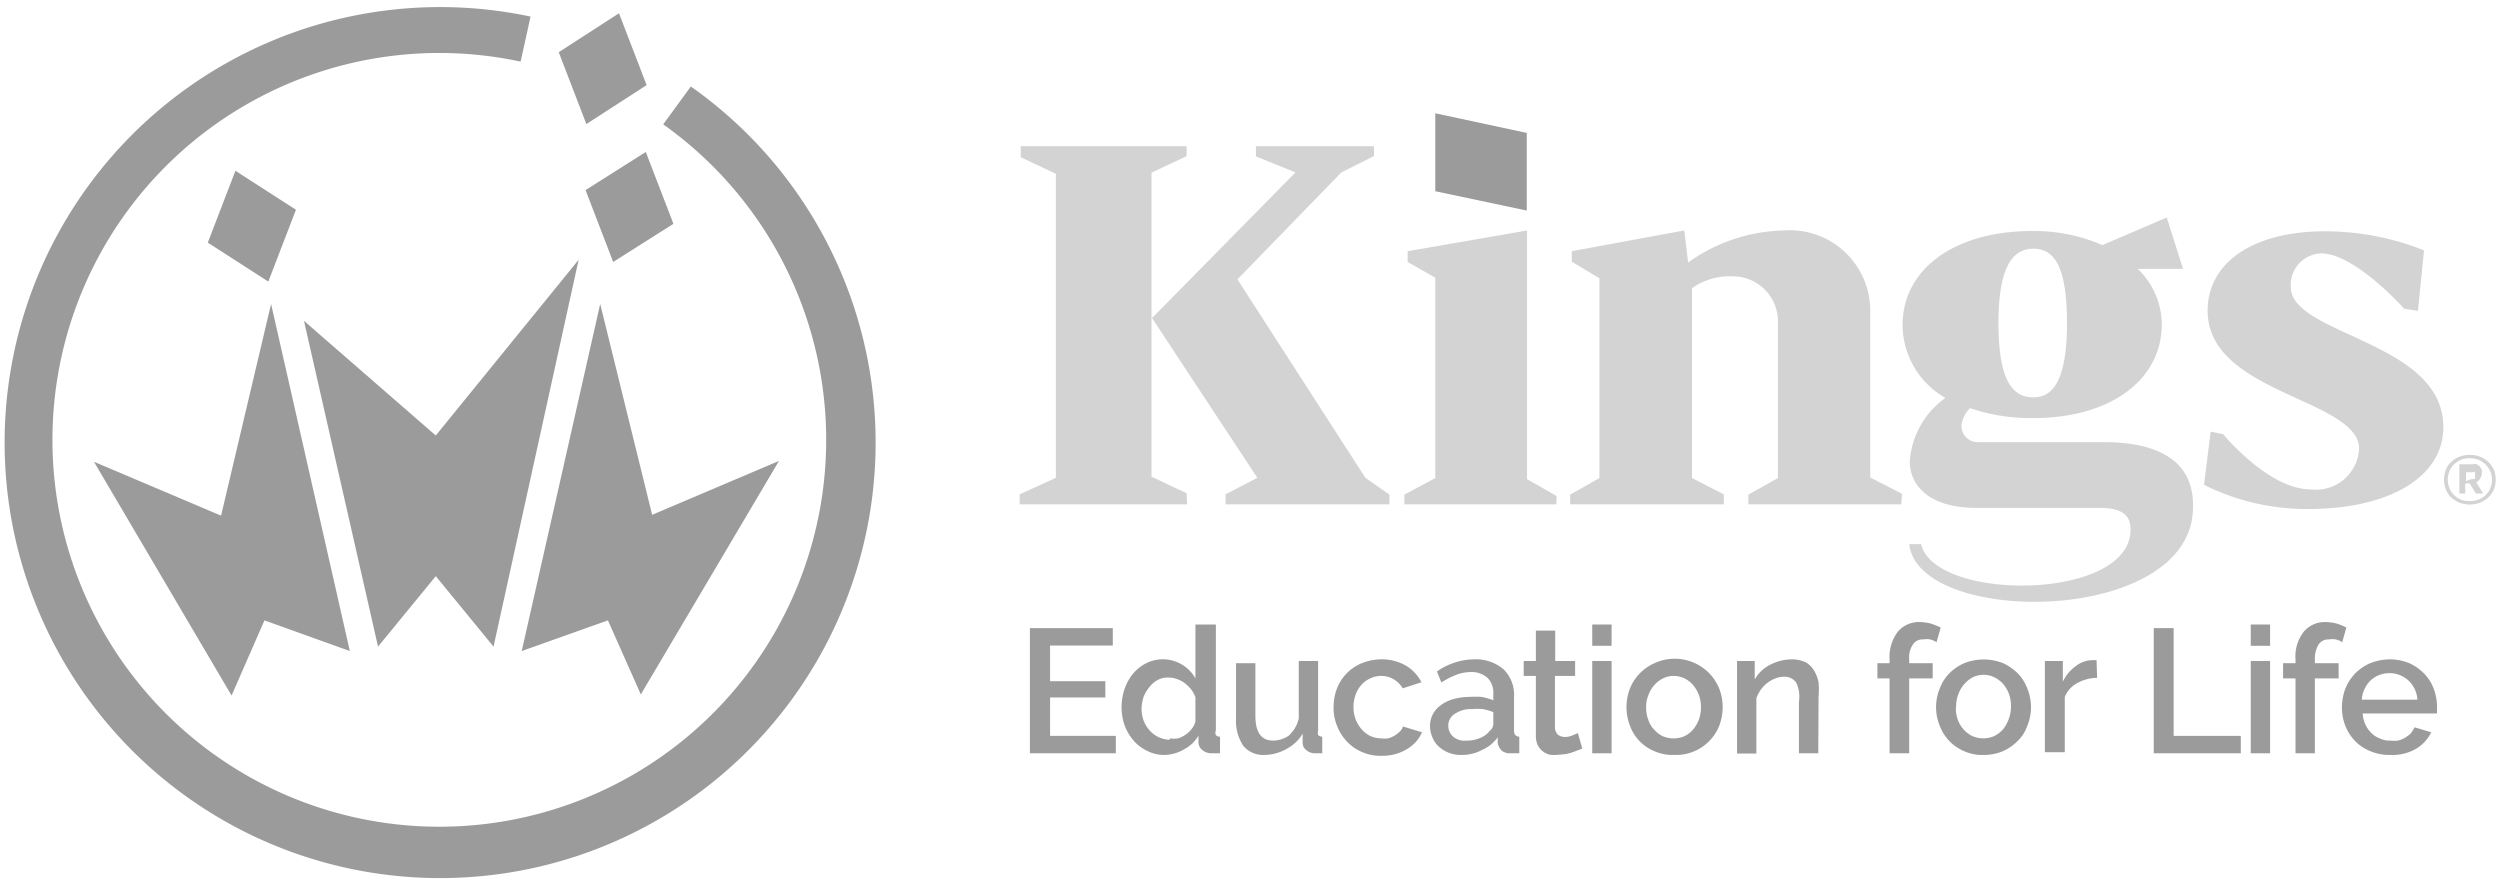 <svg id="Layer_1" data-name="Layer 1" xmlns="http://www.w3.org/2000/svg" viewBox="0 0 90.47 32"><defs><style>.cls-1{fill:#9b9b9b;}.cls-2{fill:#d3d3d3;}</style></defs><path id="Path_1812" data-name="Path 1812" class="cls-1" d="M40.38,26.63v.63H37.27V22.73h3v.63H38v1.29h2v.59H38v1.39Z"/><path id="Path_1813" data-name="Path 1813" class="cls-1" d="M42.15,27.32a1.34,1.34,0,0,1-.62-.14,1.52,1.52,0,0,1-.5-.37,1.92,1.92,0,0,1-.33-.55,2.05,2.05,0,0,1,0-1.34,1.77,1.77,0,0,1,.31-.55,1.54,1.54,0,0,1,.47-.37,1.35,1.35,0,0,1,1.78.55V22.6H44v3.83a.21.21,0,0,0,0,.17.2.2,0,0,0,.15.06v.6l-.18,0h-.11a.51.51,0,0,1-.34-.11.36.36,0,0,1-.15-.28v-.25a1.27,1.27,0,0,1-.51.49A1.44,1.44,0,0,1,42.15,27.32Zm.18-.6a1,1,0,0,0,.3,0,.92.92,0,0,0,.28-.14.88.88,0,0,0,.22-.21.71.71,0,0,0,.13-.26v-.88a1.18,1.18,0,0,0-.16-.29,1.75,1.75,0,0,0-.24-.23,1,1,0,0,0-.28-.14.81.81,0,0,0-.31-.05.73.73,0,0,0-.38.09.94.94,0,0,0-.3.26,1.31,1.31,0,0,0-.21.36,1.54,1.54,0,0,0-.07.42,1.32,1.32,0,0,0,.08.44,1.15,1.15,0,0,0,.22.35,1,1,0,0,0,.72.33Z"/><path id="Path_1814" data-name="Path 1814" class="cls-1" d="M45.76,27.32A.94.94,0,0,1,45,27a1.61,1.61,0,0,1-.27-1v-2h.7v1.9c0,.6.21.9.64.9a1,1,0,0,0,.57-.18A1.22,1.22,0,0,0,47,26V23.92h.7v2.51a.33.33,0,0,0,0,.17.22.22,0,0,0,.15.06v.6l-.18,0H47.6a.46.46,0,0,1-.32-.11.32.32,0,0,1-.14-.27l0-.33a1.46,1.46,0,0,1-.58.55A1.64,1.64,0,0,1,45.76,27.32Z"/><path id="Path_1815" data-name="Path 1815" class="cls-1" d="M48.26,25.59a1.89,1.89,0,0,1,.12-.67,1.63,1.63,0,0,1,.9-.92,1.91,1.91,0,0,1,.71-.14,1.74,1.74,0,0,1,.89.23,1.47,1.47,0,0,1,.56.6l-.68.22a.87.87,0,0,0-.33-.33.89.89,0,0,0-.45-.12.86.86,0,0,0-.39.09.9.9,0,0,0-.32.23,1.13,1.13,0,0,0-.21.35,1.33,1.33,0,0,0,0,.91,1.34,1.34,0,0,0,.22.36,1.08,1.08,0,0,0,.32.24,1,1,0,0,0,.38.08,1.09,1.09,0,0,0,.26,0,1,1,0,0,0,.42-.25.42.42,0,0,0,.11-.18l.69.21a1.3,1.3,0,0,1-.55.61,1.67,1.67,0,0,1-.92.24,1.61,1.61,0,0,1-.71-.14,1.56,1.56,0,0,1-.54-.38,1.67,1.67,0,0,1-.35-.55A1.69,1.69,0,0,1,48.26,25.59Z"/><path id="Path_1816" data-name="Path 1816" class="cls-1" d="M52.88,27.32a1.16,1.16,0,0,1-.45-.08,1.13,1.13,0,0,1-.36-.22.86.86,0,0,1-.23-.33,1,1,0,0,1-.09-.41.91.91,0,0,1,.1-.43.92.92,0,0,1,.29-.33,1.35,1.35,0,0,1,.45-.22,2.18,2.18,0,0,1,.57-.08,3.42,3.42,0,0,1,.46,0,2.58,2.58,0,0,1,.42.12v-.23a.76.76,0,0,0-.21-.58.86.86,0,0,0-.61-.21,1.5,1.5,0,0,0-.52.1,2.77,2.77,0,0,0-.54.28L52,24.3a2.38,2.38,0,0,1,1.34-.44,1.55,1.55,0,0,1,1.07.36,1.29,1.29,0,0,1,.38,1v1.21c0,.15.06.22.19.23v.6l-.18,0h-.14a.46.46,0,0,1-.32-.1.54.54,0,0,1-.14-.27l0-.21a1.34,1.34,0,0,1-.55.45A1.56,1.56,0,0,1,52.88,27.32Zm.19-.52a1.14,1.14,0,0,0,.48-.09.83.83,0,0,0,.36-.26.34.34,0,0,0,.13-.24v-.44a2.38,2.38,0,0,0-.38-.11,2.58,2.58,0,0,0-.39,0,1.06,1.06,0,0,0-.62.17.5.5,0,0,0-.24.43.53.53,0,0,0,.19.41A.64.64,0,0,0,53.07,26.8Z"/><path id="Path_1817" data-name="Path 1817" class="cls-1" d="M57.26,27.09l-.37.14a1.69,1.69,0,0,1-.5.08,1.06,1.06,0,0,1-.31,0,.66.66,0,0,1-.44-.36.83.83,0,0,1-.06-.35V24.46h-.44v-.54h.44v-1.1h.7v1.1H57v.54h-.73v1.87a.38.38,0,0,0,.11.26.44.44,0,0,0,.25.08.71.71,0,0,0,.28-.06l.19-.08Z"/><path id="Path_1818" data-name="Path 1818" class="cls-1" d="M57.62,23.37V22.6h.7v.77Zm0,3.89V23.92h.7v3.34Z"/><path id="Path_1819" data-name="Path 1819" class="cls-1" d="M60.57,27.32a1.61,1.61,0,0,1-.71-.14,1.58,1.58,0,0,1-.88-.93,1.87,1.87,0,0,1,0-1.32,1.61,1.61,0,0,1,.35-.55,1.71,1.71,0,0,1,.54-.38,1.75,1.75,0,0,1,2,.38,1.77,1.77,0,0,1,.35.55,1.87,1.87,0,0,1,0,1.32,1.57,1.57,0,0,1-.35.55,1.67,1.67,0,0,1-1.25.52Zm-1-1.72a1.19,1.19,0,0,0,.08.45.84.84,0,0,0,.21.35.92.92,0,0,0,.31.24,1,1,0,0,0,.79,0,1,1,0,0,0,.31-.24,1.31,1.31,0,0,0,.21-.36,1.36,1.36,0,0,0,0-.89,1.31,1.31,0,0,0-.21-.36,1,1,0,0,0-.31-.24.93.93,0,0,0-.4-.09.85.85,0,0,0-.38.09,1,1,0,0,0-.32.25,1.07,1.07,0,0,0-.21.36,1.11,1.11,0,0,0-.08.44Z"/><path id="Path_1820" data-name="Path 1820" class="cls-1" d="M65.8,27.26h-.7V25.39A1.19,1.19,0,0,0,65,24.7a.51.51,0,0,0-.44-.21.81.81,0,0,0-.31.06,1.18,1.18,0,0,0-.29.16,1.21,1.21,0,0,0-.4.56v2h-.7V23.92h.64v.67a1.34,1.34,0,0,1,.55-.53,1.76,1.76,0,0,1,.81-.2,1.17,1.17,0,0,1,.49.11.86.86,0,0,1,.3.3,1.31,1.31,0,0,1,.16.43,3,3,0,0,1,0,.52Z"/><path id="Path_1821" data-name="Path 1821" class="cls-1" d="M68.38,27.26V24.55h-.44V24h.44v-.13a1.52,1.52,0,0,1,.29-1,1,1,0,0,1,.78-.36,1.75,1.75,0,0,1,.4.05,2.5,2.5,0,0,1,.38.15l-.15.53a.77.77,0,0,0-.23-.1.73.73,0,0,0-.25,0,.41.41,0,0,0-.38.19.83.83,0,0,0-.13.53V24h.85v.55h-.85v2.71Z"/><path id="Path_1822" data-name="Path 1822" class="cls-1" d="M71.78,27.32a1.58,1.58,0,0,1-.71-.14,1.61,1.61,0,0,1-.88-.93,1.77,1.77,0,0,1,0-1.32,1.58,1.58,0,0,1,.34-.55,1.75,1.75,0,0,1,.55-.38,1.91,1.91,0,0,1,1.41,0,1.83,1.83,0,0,1,.54.38,1.58,1.58,0,0,1,.34.55,1.77,1.77,0,0,1,0,1.32,1.42,1.42,0,0,1-.34.55,1.83,1.83,0,0,1-.54.38A1.76,1.76,0,0,1,71.78,27.32Zm-1-1.72a1.18,1.18,0,0,0,.07.45,1.13,1.13,0,0,0,.21.35,1.08,1.08,0,0,0,.32.24,1,1,0,0,0,.78,0,1.08,1.08,0,0,0,.32-.24A1.31,1.31,0,0,0,72.7,26a1.36,1.36,0,0,0,0-.89,1.31,1.31,0,0,0-.21-.36,1.08,1.08,0,0,0-.32-.24.86.86,0,0,0-.39-.09.89.89,0,0,0-.39.09,1.13,1.13,0,0,0-.52.61,1.11,1.11,0,0,0-.08.44Z"/><path id="Path_1823" data-name="Path 1823" class="cls-1" d="M75.89,24.53a1.52,1.52,0,0,0-.72.19,1,1,0,0,0-.45.5v2H74V23.92h.65v.75a1.42,1.42,0,0,1,.45-.55,1,1,0,0,1,.59-.23h.18Z"/><path id="Path_1824" data-name="Path 1824" class="cls-1" d="M77.94,27.26V22.73h.72v3.9h2.43v.63Z"/><path id="Path_1825" data-name="Path 1825" class="cls-1" d="M81.45,23.37V22.6h.7v.77Zm0,3.89V23.92h.7v3.34Z"/><path id="Path_1826" data-name="Path 1826" class="cls-1" d="M83.07,27.26V24.55h-.45V24h.45v-.13a1.47,1.47,0,0,1,.29-1,1,1,0,0,1,.78-.36,1.83,1.83,0,0,1,.4.05,2,2,0,0,1,.37.15l-.15.53a.67.67,0,0,0-.23-.1.69.69,0,0,0-.25,0,.42.42,0,0,0-.38.19,1,1,0,0,0-.13.53V24h.86v.55h-.86v2.71Z"/><path id="Path_1827" data-name="Path 1827" class="cls-1" d="M86.48,27.32a1.73,1.73,0,0,1-.71-.14,1.57,1.57,0,0,1-.55-.37,1.67,1.67,0,0,1-.35-.55,1.84,1.84,0,0,1-.12-.66,1.93,1.93,0,0,1,.12-.67,1.77,1.77,0,0,1,.35-.55,1.75,1.75,0,0,1,.55-.38,2,2,0,0,1,.71-.14,1.87,1.87,0,0,1,.71.14,1.83,1.83,0,0,1,.54.38,1.6,1.6,0,0,1,.34.54,1.82,1.82,0,0,1,.12.65c0,.05,0,.1,0,.14s0,.08,0,.11H85.5a1.07,1.07,0,0,0,.1.4,1,1,0,0,0,.22.31.83.83,0,0,0,.32.2.75.75,0,0,0,.36.07,1.27,1.27,0,0,0,.28,0,1.09,1.09,0,0,0,.25-.1,1.16,1.16,0,0,0,.21-.16,1.64,1.64,0,0,0,.14-.22l.6.18a1.4,1.4,0,0,1-.57.61A1.73,1.73,0,0,1,86.48,27.32Zm1-2a1,1,0,0,0-.1-.39,1,1,0,0,0-.22-.3,1,1,0,0,0-.32-.2.94.94,0,0,0-.37-.07,1,1,0,0,0-.68.26,1,1,0,0,0-.22.31,1,1,0,0,0-.1.39Z"/><path id="Path_1828" data-name="Path 1828" class="cls-2" d="M76.13,16h-4.6a.59.59,0,0,1-.55-.6,1.08,1.08,0,0,1,.31-.63,6.86,6.86,0,0,0,2.29.36c2.78,0,4.65-1.37,4.65-3.4a2.79,2.79,0,0,0-.87-2H79l-.59-1.86h0l-2.33,1a6.17,6.17,0,0,0-2.54-.51c-2.8,0-4.69,1.37-4.69,3.41a3.06,3.06,0,0,0,1.55,2.63,3.08,3.08,0,0,0-1.29,2.31c0,.63.44,1.67,2.43,1.67H76c1,0,1.1.45,1.1.79,0,2.58-7.08,2.62-7.58.52h-.43c.33,3,10.27,2.95,10.27-1.34C79.4,16.7,78.13,16,76.13,16Zm-2.55-7c.76,0,1.22.64,1.22,2.69,0,2.24-.6,2.69-1.22,2.69-.78,0-1.26-.67-1.26-2.69s.51-2.69,1.26-2.69Z"/><g id="Group_1670-2" data-name="Group 1670-2"><path id="Path_1829" data-name="Path 1829" class="cls-2" d="M50.28,18.25H44.35v-.36l1.15-.6-3.81-5.78,5.19-5.27-1.43-.58V5.29h4.27v.36l-1.18.59-3.76,3.87,4.63,7.18.87.61Zm-7.32,0H36.9v-.36l1.31-.6v-11l-1.27-.6V5.29h6v.36l-1.27.6v11l1.27.6Z"/></g><g id="Group_1671" data-name="Group 1671"><path id="Path_1830" data-name="Path 1830" class="cls-2" d="M56.32,18.25h-5.5V17.9l1.12-.6V10.05l-1-.57V9.09l4.32-.75v9l1.07.61Z"/></g><g id="Group_1672" data-name="Group 1672"><path id="Path_1831" data-name="Path 1831" class="cls-2" d="M68.8,18.25H63.27V17.9l1.07-.6V11.62A1.63,1.63,0,0,0,62.71,10h0a2.36,2.36,0,0,0-1.48.43V17.3l1.15.59v.36H56.82V17.9l1.06-.6V10.07l-1-.6V9.09l4.07-.75.14,1.16a6.16,6.16,0,0,1,3.46-1.16,2.91,2.91,0,0,1,3.13,2.94v6l1.15.59Z"/></g><g id="Group_1673" data-name="Group 1673"><path id="Path_1832" data-name="Path 1832" class="cls-2" d="M83.53,18.42a8.34,8.34,0,0,1-3.64-.81l-.13-.07L80,15.62l.45.09s1.64,2,3.17,2a1.56,1.56,0,0,0,1.75-1.48c0-.78-1.09-1.28-2.25-1.81-1.52-.7-3.23-1.48-3.23-3.18s1.59-2.87,4.25-2.87A9.75,9.75,0,0,1,87.57,9l.15.06-.22,2.19L87,11.17s-1.78-2-3-2A1.14,1.14,0,0,0,82.9,10.4c0,.74,1.07,1.23,2.21,1.75,1.55.72,3.31,1.53,3.31,3.31S86.5,18.42,83.53,18.42Z"/></g><path id="Path_1833" data-name="Path 1833" class="cls-1" d="M55.25,7.62l-3.31-.7V4.1l3.31.71Z"/><path id="Path_1834" data-name="Path 1834" class="cls-1" d="M23.4,3.08l-1-2.6L20.22,1.89l1,2.6ZM10.71,7.59,8.52,6.18l-1,2.6,2.19,1.41ZM8.38,25.17l1.19-2.72,3.09,1.11L9.81,11,8,18.66l-4.6-1.95Zm7.39-4.32,2.09,2.55,3.08-14-5.17,6.36L11,11.61,13.68,23.4ZM25,3.13,24,4.5a14,14,0,1,1-5.16-2.27L19.2.6A15.76,15.76,0,1,0,25,3.13Zm-1.81,22,5-8.45-4.59,1.95L21.72,11,18.88,23.56,22,22.45Zm-2-18.25,1,2.6L24.37,8.1l-1-2.6Z"/><path id="Path_1835" data-name="Path 1835" class="cls-2" d="M89.37,18.26a1.21,1.21,0,0,1-.37-.07,1.17,1.17,0,0,1-.3-.19.81.81,0,0,1-.19-.29,1,1,0,0,1,0-.71.77.77,0,0,1,.19-.28.8.8,0,0,1,.3-.19,1,1,0,0,1,.37-.07,1,1,0,0,1,.38.07.8.8,0,0,1,.3.19,1,1,0,0,1,.2.28,1,1,0,0,1,0,.71,1,1,0,0,1-.2.29,1.17,1.17,0,0,1-.3.19A1.22,1.22,0,0,1,89.37,18.26Zm0-.13a.7.7,0,0,0,.32-.05.87.87,0,0,0,.26-.16.85.85,0,0,0,.17-.25.81.81,0,0,0,.06-.31.75.75,0,0,0-.23-.55.85.85,0,0,0-.25-.17,1,1,0,0,0-.33-.06,1,1,0,0,0-.32.06,1,1,0,0,0-.25.17.78.78,0,0,0-.16.24.81.81,0,0,0-.06.31.77.77,0,0,0,.06.3.72.72,0,0,0,.16.25.85.85,0,0,0,.25.17A.74.74,0,0,0,89.37,18.13ZM89,16.8h.49a.25.25,0,0,1,.14,0l.11.08a.75.75,0,0,1,.07.12.28.28,0,0,1,0,.13.33.33,0,0,1-.06.19.29.29,0,0,1-.14.13l.25.41H89.6l-.23-.37h-.16v.37H89Zm.47.53a.15.15,0,0,0,.09,0,.19.19,0,0,0,0-.12.17.17,0,0,0,0-.12.18.18,0,0,0-.1,0h-.22v.32Z"/></svg>